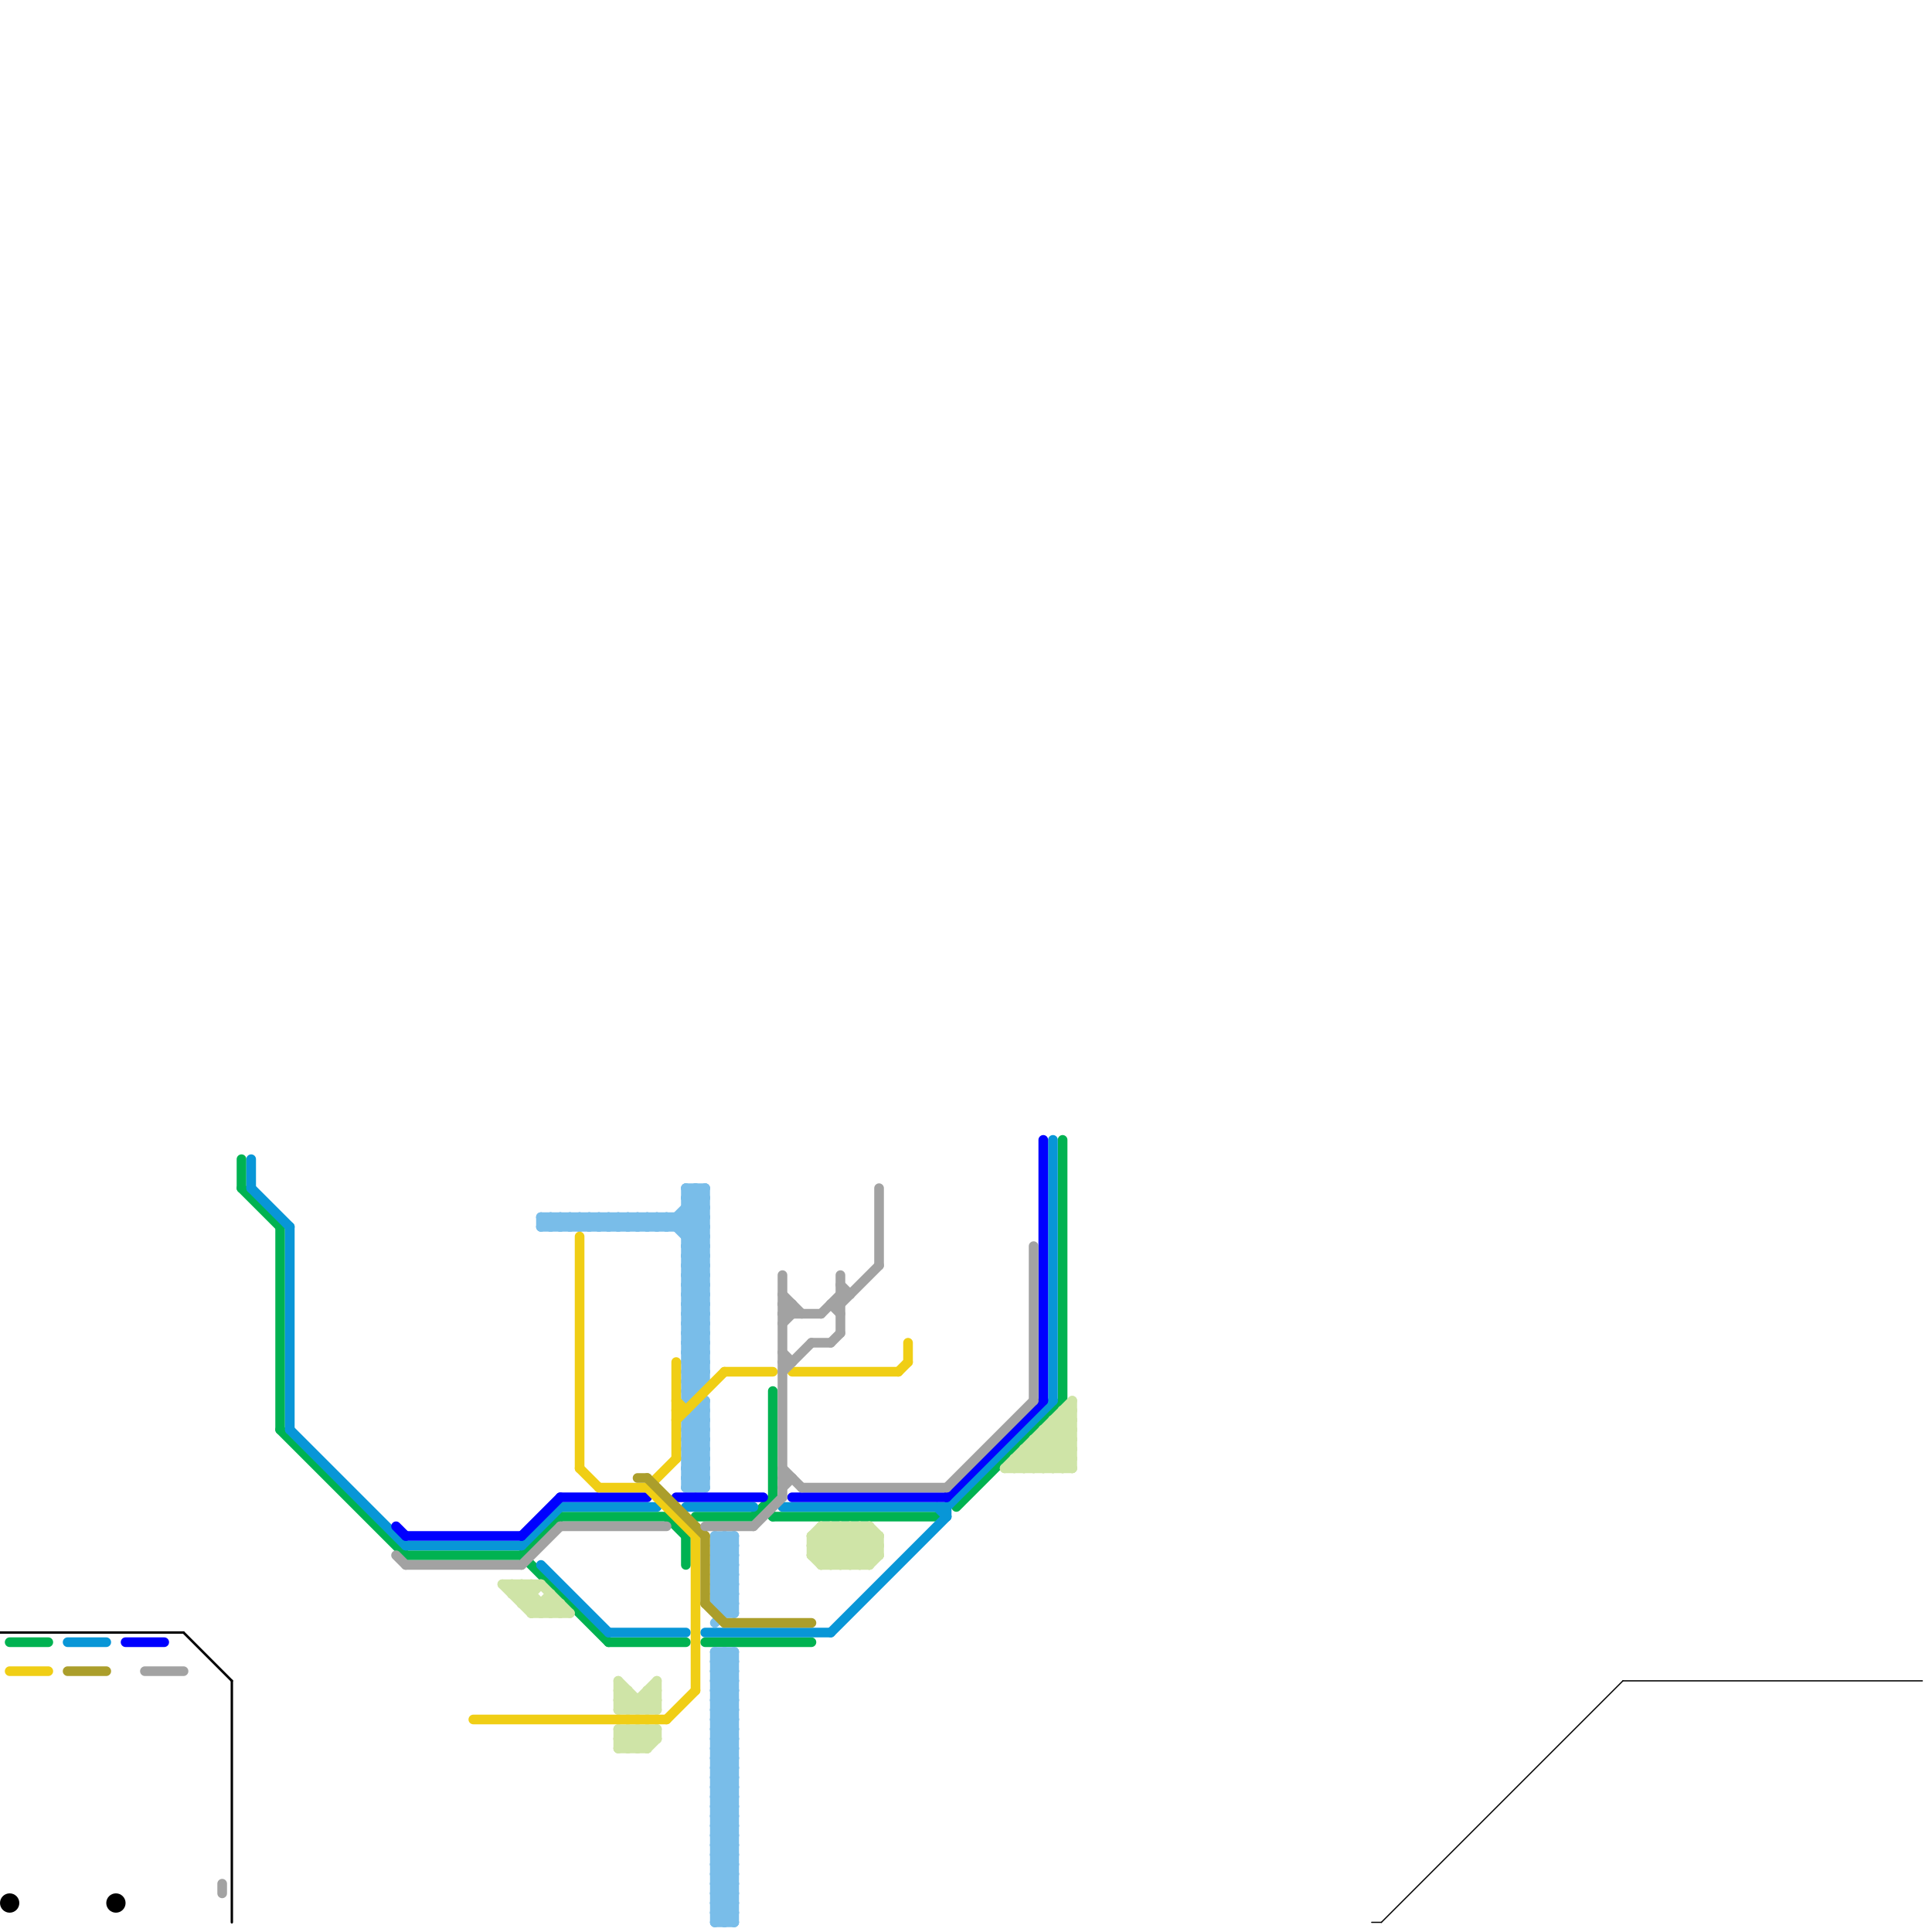 
<svg version="1.1" xmlns="http://www.w3.org/2000/svg" viewBox="0 0 200 200">
<style>text { font: 1px Helvetica; font-weight: 600; white-space: pre; dominant-baseline: central; } line { stroke-width: 1; fill: none; stroke-linecap: round; stroke-linejoin: round; } .c0 { stroke: #000000 } .c1 { stroke: #00b251 } .c2 { stroke: #0896d7 } .c3 { stroke: #79bde9 } .c4 { stroke: #cfe4a7 } .c5 { stroke: #0000ff } .c6 { stroke: #f0ce15 } .c7 { stroke: #ab9e2b } .c8 { stroke: #a2a2a2 } .w5 { stroke-width: .125; }.w1 { stroke-width: 1; }.w4 { stroke-width: .25; }</style><style>.lxco { stroke: #000; stroke-width: 0.525; fill: #fff; stroke-linecap: square; } .lxci { stroke: #fff; stroke-width: 0.25; fill: #fff; stroke-linecap: square; } </style><defs><g id="l"><circle r="0.45" fill="#fff" stroke="#000" stroke-width="0.2"/></g><g id="ct-xf"><circle r="0.5" fill="#fff" stroke="#000" stroke-width="0.2"/></g><g id="ct"><circle r="0.5" fill="#fff" stroke="#000" stroke-width="0.1"/></g><g id="wm-xf"><circle r="1.2" fill="#000"/><circle r="0.9" fill="#fff"/><circle r="0.6" fill="#000"/><circle r="0.3" fill="#fff"/></g><g id="wm"><circle r="0.6" fill="#000"/><circle r="0.3" fill="#fff"/></g></defs><line class="c0 w4" x1="19" y1="169" x2="24" y2="174"/><line class="c0 w4" x1="24" y1="174" x2="24" y2="199"/><line class="c0 w4" x1="0" y1="169" x2="19" y2="169"/><circle cx="1" cy="197" r="1" fill="#000000" /><circle cx="12" cy="197" r="1" fill="#000000" /><line class="c0 w5" x1="143" y1="199" x2="168" y2="174"/><line class="c0 w5" x1="142" y1="199" x2="143" y2="199"/><line class="c0 w5" x1="168" y1="174" x2="199" y2="174"/><line class="c1 " x1="42" y1="161" x2="54" y2="161"/><line class="c1 " x1="58" y1="157" x2="69" y2="157"/><line class="c1 " x1="78" y1="157" x2="80" y2="155"/><line class="c1 " x1="54" y1="161" x2="63" y2="170"/><line class="c1 " x1="80" y1="157" x2="97" y2="157"/><line class="c1 " x1="80" y1="144" x2="80" y2="155"/><line class="c1 " x1="71" y1="159" x2="71" y2="162"/><line class="c1 " x1="73" y1="170" x2="84" y2="170"/><line class="c1 " x1="72" y1="157" x2="78" y2="157"/><line class="c1 " x1="79" y1="156" x2="80" y2="157"/><line class="c1 " x1="54" y1="161" x2="58" y2="157"/><line class="c1 " x1="110" y1="118" x2="110" y2="145"/><line class="c1 " x1="99" y1="156" x2="110" y2="145"/><line class="c1 " x1="29" y1="148" x2="42" y2="161"/><line class="c1 " x1="25" y1="123" x2="29" y2="127"/><line class="c1 " x1="69" y1="157" x2="71" y2="159"/><line class="c1 " x1="1" y1="170" x2="5" y2="170"/><line class="c1 " x1="63" y1="170" x2="71" y2="170"/><line class="c1 " x1="29" y1="127" x2="29" y2="148"/><line class="c1 " x1="25" y1="120" x2="25" y2="123"/><line class="c2 " x1="7" y1="170" x2="11" y2="170"/><line class="c2 " x1="98" y1="156" x2="98" y2="157"/><line class="c2 " x1="97" y1="156" x2="98" y2="157"/><line class="c2 " x1="30" y1="127" x2="30" y2="148"/><line class="c2 " x1="42" y1="160" x2="54" y2="160"/><line class="c2 " x1="30" y1="148" x2="42" y2="160"/><line class="c2 " x1="63" y1="169" x2="71" y2="169"/><line class="c2 " x1="81" y1="156" x2="98" y2="156"/><line class="c2 " x1="109" y1="118" x2="109" y2="145"/><line class="c2 " x1="26" y1="123" x2="30" y2="127"/><line class="c2 " x1="58" y1="156" x2="68" y2="156"/><line class="c2 " x1="86" y1="169" x2="98" y2="157"/><line class="c2 " x1="54" y1="160" x2="58" y2="156"/><line class="c2 " x1="98" y1="156" x2="109" y2="145"/><line class="c2 " x1="26" y1="120" x2="26" y2="123"/><line class="c2 " x1="71" y1="156" x2="78" y2="156"/><line class="c2 " x1="56" y1="162" x2="63" y2="169"/><line class="c2 " x1="73" y1="169" x2="86" y2="169"/><line class="c3 " x1="74" y1="177" x2="76" y2="179"/><line class="c3 " x1="65" y1="126" x2="65" y2="127"/><line class="c3 " x1="74" y1="179" x2="76" y2="181"/><line class="c3 " x1="71" y1="138" x2="73" y2="138"/><line class="c3 " x1="71" y1="144" x2="72" y2="144"/><line class="c3 " x1="71" y1="140" x2="73" y2="140"/><line class="c3 " x1="74" y1="189" x2="76" y2="191"/><line class="c3 " x1="74" y1="180" x2="76" y2="178"/><line class="c3 " x1="74" y1="191" x2="76" y2="193"/><line class="c3 " x1="71" y1="150" x2="73" y2="150"/><line class="c3 " x1="74" y1="182" x2="76" y2="180"/><line class="c3 " x1="71" y1="152" x2="73" y2="152"/><line class="c3 " x1="74" y1="194" x2="76" y2="192"/><line class="c3 " x1="71" y1="134" x2="73" y2="136"/><line class="c3 " x1="71" y1="127" x2="73" y2="125"/><line class="c3 " x1="74" y1="159" x2="76" y2="161"/><line class="c3 " x1="57" y1="126" x2="57" y2="127"/><line class="c3 " x1="64" y1="126" x2="65" y2="127"/><line class="c3 " x1="74" y1="161" x2="76" y2="163"/><line class="c3 " x1="66" y1="126" x2="66" y2="127"/><line class="c3 " x1="71" y1="139" x2="73" y2="137"/><line class="c3 " x1="71" y1="124" x2="73" y2="124"/><line class="c3 " x1="60" y1="126" x2="61" y2="127"/><line class="c3 " x1="71" y1="138" x2="73" y2="140"/><line class="c3 " x1="63" y1="126" x2="64" y2="127"/><line class="c3 " x1="71" y1="140" x2="73" y2="142"/><line class="c3 " x1="71" y1="131" x2="73" y2="129"/><line class="c3 " x1="74" y1="180" x2="76" y2="180"/><line class="c3 " x1="71" y1="150" x2="73" y2="152"/><line class="c3 " x1="74" y1="182" x2="76" y2="182"/><line class="c3 " x1="68" y1="126" x2="68" y2="127"/><line class="c3 " x1="71" y1="152" x2="73" y2="154"/><line class="c3 " x1="57" y1="127" x2="58" y2="126"/><line class="c3 " x1="71" y1="143" x2="73" y2="141"/><line class="c3 " x1="71" y1="153" x2="73" y2="151"/><line class="c3 " x1="71" y1="145" x2="73" y2="143"/><line class="c3 " x1="74" y1="194" x2="76" y2="194"/><line class="c3 " x1="65" y1="126" x2="66" y2="127"/><line class="c3 " x1="75" y1="171" x2="76" y2="172"/><line class="c3 " x1="71" y1="125" x2="73" y2="125"/><line class="c3 " x1="74" y1="159" x2="74" y2="166"/><line class="c3 " x1="67" y1="126" x2="67" y2="127"/><line class="c3 " x1="71" y1="139" x2="73" y2="139"/><line class="c3 " x1="56" y1="127" x2="73" y2="127"/><line class="c3 " x1="73" y1="123" x2="73" y2="143"/><line class="c3 " x1="71" y1="124" x2="73" y2="126"/><line class="c3 " x1="71" y1="131" x2="73" y2="131"/><line class="c3 " x1="71" y1="148" x2="73" y2="146"/><line class="c3 " x1="74" y1="180" x2="76" y2="182"/><line class="c3 " x1="74" y1="182" x2="76" y2="184"/><line class="c3 " x1="69" y1="126" x2="69" y2="127"/><line class="c3 " x1="74" y1="173" x2="76" y2="171"/><line class="c3 " x1="71" y1="143" x2="73" y2="143"/><line class="c3 " x1="71" y1="123" x2="71" y2="145"/><line class="c3 " x1="74" y1="175" x2="76" y2="173"/><line class="c3 " x1="74" y1="193" x2="76" y2="191"/><line class="c3 " x1="74" y1="194" x2="76" y2="196"/><line class="c3 " x1="74" y1="185" x2="76" y2="183"/><line class="c3 " x1="74" y1="195" x2="76" y2="193"/><line class="c3 " x1="59" y1="126" x2="59" y2="127"/><line class="c3 " x1="74" y1="187" x2="76" y2="185"/><line class="c3 " x1="71" y1="125" x2="73" y2="127"/><line class="c3 " x1="75" y1="166" x2="76" y2="165"/><line class="c3 " x1="62" y1="126" x2="63" y2="127"/><line class="c3 " x1="71" y1="139" x2="73" y2="141"/><line class="c3 " x1="72" y1="154" x2="73" y2="153"/><line class="c3 " x1="71" y1="130" x2="73" y2="128"/><line class="c3 " x1="71" y1="153" x2="72" y2="154"/><line class="c3 " x1="71" y1="132" x2="73" y2="130"/><line class="c3 " x1="61" y1="126" x2="61" y2="127"/><line class="c3 " x1="70" y1="126" x2="70" y2="127"/><line class="c3 " x1="71" y1="148" x2="73" y2="148"/><line class="c3 " x1="71" y1="131" x2="73" y2="133"/><line class="c3 " x1="74" y1="173" x2="76" y2="173"/><line class="c3 " x1="67" y1="126" x2="68" y2="127"/><line class="c3 " x1="71" y1="143" x2="73" y2="145"/><line class="c3 " x1="74" y1="175" x2="76" y2="175"/><line class="c3 " x1="71" y1="145" x2="73" y2="147"/><line class="c3 " x1="71" y1="136" x2="73" y2="134"/><line class="c3 " x1="74" y1="185" x2="76" y2="185"/><line class="c3 " x1="71" y1="154" x2="73" y2="152"/><line class="c3 " x1="74" y1="187" x2="76" y2="187"/><line class="c3 " x1="62" y1="127" x2="63" y2="126"/><line class="c3 " x1="56" y1="127" x2="57" y2="126"/><line class="c3 " x1="74" y1="171" x2="74" y2="199"/><line class="c3 " x1="71" y1="124" x2="72" y2="123"/><line class="c3 " x1="56" y1="126" x2="56" y2="127"/><line class="c3 " x1="71" y1="130" x2="73" y2="130"/><line class="c3 " x1="74" y1="162" x2="76" y2="160"/><line class="c3 " x1="74" y1="196" x2="76" y2="194"/><line class="c3 " x1="71" y1="132" x2="73" y2="132"/><line class="c3 " x1="71" y1="148" x2="73" y2="150"/><line class="c3 " x1="61" y1="127" x2="62" y2="126"/><line class="c3 " x1="71" y1="141" x2="73" y2="139"/><line class="c3 " x1="74" y1="173" x2="76" y2="175"/><line class="c3 " x1="74" y1="160" x2="75" y2="159"/><line class="c3 " x1="74" y1="164" x2="76" y2="162"/><line class="c3 " x1="74" y1="175" x2="76" y2="177"/><line class="c3 " x1="71" y1="151" x2="73" y2="149"/><line class="c3 " x1="74" y1="166" x2="76" y2="164"/><line class="c3 " x1="75" y1="199" x2="76" y2="198"/><line class="c3 " x1="71" y1="136" x2="73" y2="136"/><line class="c3 " x1="74" y1="185" x2="76" y2="187"/><line class="c3 " x1="75" y1="159" x2="76" y2="160"/><line class="c3 " x1="74" y1="176" x2="76" y2="174"/><line class="c3 " x1="74" y1="187" x2="76" y2="189"/><line class="c3 " x1="74" y1="178" x2="76" y2="176"/><line class="c3 " x1="74" y1="198" x2="76" y2="196"/><line class="c3 " x1="74" y1="160" x2="76" y2="160"/><line class="c3 " x1="58" y1="126" x2="58" y2="127"/><line class="c3 " x1="74" y1="190" x2="76" y2="188"/><line class="c3 " x1="74" y1="162" x2="76" y2="162"/><line class="c3 " x1="74" y1="196" x2="76" y2="196"/><line class="c3 " x1="71" y1="130" x2="73" y2="132"/><line class="c3 " x1="71" y1="132" x2="73" y2="134"/><line class="c3 " x1="74" y1="172" x2="76" y2="172"/><line class="c3 " x1="71" y1="133" x2="73" y2="131"/><line class="c3 " x1="71" y1="141" x2="73" y2="141"/><line class="c3 " x1="60" y1="126" x2="60" y2="127"/><line class="c3 " x1="74" y1="164" x2="76" y2="164"/><line class="c3 " x1="74" y1="181" x2="76" y2="179"/><line class="c3 " x1="71" y1="151" x2="73" y2="151"/><line class="c3 " x1="74" y1="166" x2="76" y2="166"/><line class="c3 " x1="71" y1="153" x2="73" y2="153"/><line class="c3 " x1="71" y1="136" x2="73" y2="138"/><line class="c3 " x1="74" y1="176" x2="76" y2="176"/><line class="c3 " x1="74" y1="178" x2="76" y2="178"/><line class="c3 " x1="66" y1="126" x2="67" y2="127"/><line class="c3 " x1="74" y1="160" x2="76" y2="162"/><line class="c3 " x1="74" y1="190" x2="76" y2="190"/><line class="c3 " x1="74" y1="162" x2="76" y2="164"/><line class="c3 " x1="74" y1="196" x2="76" y2="198"/><line class="c3 " x1="66" y1="127" x2="67" y2="126"/><line class="c3 " x1="74" y1="166" x2="75" y2="167"/><line class="c3 " x1="71" y1="123" x2="73" y2="123"/><line class="c3 " x1="74" y1="172" x2="76" y2="174"/><line class="c3 " x1="63" y1="127" x2="64" y2="126"/><line class="c3 " x1="74" y1="163" x2="76" y2="161"/><line class="c3 " x1="74" y1="197" x2="76" y2="195"/><line class="c3 " x1="71" y1="133" x2="73" y2="133"/><line class="c3 " x1="74" y1="165" x2="76" y2="163"/><line class="c3 " x1="74" y1="199" x2="76" y2="197"/><line class="c3 " x1="68" y1="126" x2="69" y2="127"/><line class="c3 " x1="70" y1="126" x2="73" y2="129"/><line class="c3 " x1="71" y1="141" x2="73" y2="143"/><line class="c3 " x1="72" y1="123" x2="73" y2="124"/><line class="c3 " x1="59" y1="127" x2="60" y2="126"/><line class="c3 " x1="74" y1="181" x2="76" y2="181"/><line class="c3 " x1="71" y1="151" x2="73" y2="153"/><line class="c3 " x1="71" y1="142" x2="73" y2="140"/><line class="c3 " x1="71" y1="144" x2="73" y2="142"/><line class="c3 " x1="74" y1="193" x2="76" y2="193"/><line class="c3 " x1="74" y1="176" x2="76" y2="178"/><line class="c3 " x1="74" y1="195" x2="76" y2="195"/><line class="c3 " x1="74" y1="178" x2="76" y2="180"/><line class="c3 " x1="74" y1="190" x2="76" y2="192"/><line class="c3 " x1="74" y1="183" x2="76" y2="181"/><line class="c3 " x1="69" y1="127" x2="73" y2="123"/><line class="c3 " x1="71" y1="123" x2="73" y2="125"/><line class="c3 " x1="72" y1="146" x2="73" y2="146"/><line class="c3 " x1="74" y1="163" x2="76" y2="163"/><line class="c3 " x1="74" y1="197" x2="76" y2="197"/><line class="c3 " x1="71" y1="133" x2="73" y2="135"/><line class="c3 " x1="74" y1="165" x2="76" y2="165"/><line class="c3 " x1="74" y1="199" x2="76" y2="199"/><line class="c3 " x1="62" y1="126" x2="62" y2="127"/><line class="c3 " x1="71" y1="128" x2="73" y2="126"/><line class="c3 " x1="74" y1="181" x2="76" y2="183"/><line class="c3 " x1="64" y1="127" x2="65" y2="126"/><line class="c3 " x1="71" y1="142" x2="73" y2="142"/><line class="c3 " x1="76" y1="159" x2="76" y2="167"/><line class="c3 " x1="74" y1="174" x2="76" y2="172"/><line class="c3 " x1="74" y1="193" x2="76" y2="195"/><line class="c3 " x1="64" y1="126" x2="64" y2="127"/><line class="c3 " x1="74" y1="184" x2="76" y2="182"/><line class="c3 " x1="71" y1="154" x2="73" y2="154"/><line class="c3 " x1="74" y1="186" x2="76" y2="184"/><line class="c3 " x1="74" y1="195" x2="76" y2="197"/><line class="c3 " x1="74" y1="171" x2="76" y2="171"/><line class="c3 " x1="74" y1="188" x2="76" y2="186"/><line class="c3 " x1="70" y1="127" x2="73" y2="124"/><line class="c3 " x1="75" y1="159" x2="75" y2="167"/><line class="c3 " x1="74" y1="172" x2="75" y2="171"/><line class="c3 " x1="74" y1="183" x2="76" y2="183"/><line class="c3 " x1="71" y1="129" x2="73" y2="127"/><line class="c3 " x1="63" y1="126" x2="63" y2="127"/><line class="c3 " x1="71" y1="142" x2="72" y2="143"/><line class="c3 " x1="74" y1="163" x2="76" y2="165"/><line class="c3 " x1="74" y1="197" x2="76" y2="199"/><line class="c3 " x1="57" y1="126" x2="58" y2="127"/><line class="c3 " x1="74" y1="165" x2="76" y2="167"/><line class="c3 " x1="65" y1="127" x2="66" y2="126"/><line class="c3 " x1="74" y1="192" x2="76" y2="190"/><line class="c3 " x1="71" y1="128" x2="73" y2="128"/><line class="c3 " x1="71" y1="147" x2="71" y2="154"/><line class="c3 " x1="74" y1="168" x2="76" y2="166"/><line class="c3 " x1="74" y1="174" x2="76" y2="174"/><line class="c3 " x1="56" y1="126" x2="73" y2="126"/><line class="c3 " x1="71" y1="135" x2="73" y2="133"/><line class="c3 " x1="74" y1="184" x2="76" y2="184"/><line class="c3 " x1="71" y1="137" x2="73" y2="135"/><line class="c3 " x1="74" y1="186" x2="76" y2="186"/><line class="c3 " x1="74" y1="188" x2="76" y2="188"/><line class="c3 " x1="56" y1="126" x2="57" y2="127"/><line class="c3 " x1="71" y1="147" x2="73" y2="145"/><line class="c3 " x1="74" y1="171" x2="76" y2="173"/><line class="c3 " x1="71" y1="149" x2="73" y2="147"/><line class="c3 " x1="74" y1="198" x2="76" y2="198"/><line class="c3 " x1="76" y1="171" x2="76" y2="199"/><line class="c3 " x1="72" y1="123" x2="72" y2="144"/><line class="c3 " x1="58" y1="126" x2="59" y2="127"/><line class="c3 " x1="71" y1="129" x2="73" y2="129"/><line class="c3 " x1="69" y1="126" x2="73" y2="130"/><line class="c3 " x1="74" y1="183" x2="76" y2="185"/><line class="c3 " x1="72" y1="146" x2="72" y2="154"/><line class="c3 " x1="71" y1="126" x2="73" y2="128"/><line class="c3 " x1="74" y1="192" x2="76" y2="192"/><line class="c3 " x1="75" y1="171" x2="75" y2="199"/><line class="c3 " x1="74" y1="164" x2="76" y2="166"/><line class="c3 " x1="74" y1="174" x2="76" y2="176"/><line class="c3 " x1="71" y1="135" x2="73" y2="135"/><line class="c3 " x1="74" y1="184" x2="76" y2="186"/><line class="c3 " x1="71" y1="137" x2="73" y2="137"/><line class="c3 " x1="74" y1="186" x2="76" y2="188"/><line class="c3 " x1="74" y1="198" x2="75" y2="199"/><line class="c3 " x1="74" y1="177" x2="76" y2="175"/><line class="c3 " x1="74" y1="188" x2="76" y2="190"/><line class="c3 " x1="71" y1="147" x2="73" y2="147"/><line class="c3 " x1="74" y1="179" x2="76" y2="177"/><line class="c3 " x1="71" y1="149" x2="73" y2="149"/><line class="c3 " x1="72" y1="147" x2="73" y2="148"/><line class="c3 " x1="74" y1="189" x2="76" y2="187"/><line class="c3 " x1="58" y1="127" x2="59" y2="126"/><line class="c3 " x1="71" y1="129" x2="73" y2="131"/><line class="c3 " x1="74" y1="191" x2="76" y2="189"/><line class="c3 " x1="59" y1="126" x2="60" y2="127"/><line class="c3 " x1="67" y1="127" x2="68" y2="126"/><line class="c3 " x1="74" y1="192" x2="76" y2="194"/><line class="c3 " x1="71" y1="134" x2="73" y2="132"/><line class="c3 " x1="60" y1="127" x2="61" y2="126"/><line class="c3 " x1="61" y1="126" x2="62" y2="127"/><line class="c3 " x1="74" y1="161" x2="76" y2="159"/><line class="c3 " x1="73" y1="145" x2="73" y2="154"/><line class="c3 " x1="71" y1="135" x2="73" y2="137"/><line class="c3 " x1="71" y1="137" x2="73" y2="139"/><line class="c3 " x1="74" y1="177" x2="76" y2="177"/><line class="c3 " x1="71" y1="147" x2="73" y2="149"/><line class="c3 " x1="74" y1="179" x2="76" y2="179"/><line class="c3 " x1="71" y1="138" x2="73" y2="136"/><line class="c3 " x1="71" y1="149" x2="73" y2="151"/><line class="c3 " x1="71" y1="140" x2="73" y2="138"/><line class="c3 " x1="74" y1="189" x2="76" y2="189"/><line class="c3 " x1="74" y1="191" x2="76" y2="191"/><line class="c3 " x1="71" y1="150" x2="73" y2="148"/><line class="c3 " x1="68" y1="127" x2="69" y2="126"/><line class="c3 " x1="71" y1="152" x2="73" y2="150"/><line class="c3 " x1="75" y1="167" x2="76" y2="167"/><line class="c3 " x1="71" y1="134" x2="73" y2="134"/><line class="c3 " x1="74" y1="159" x2="76" y2="159"/><line class="c3 " x1="74" y1="161" x2="76" y2="161"/><line class="c4 " x1="64" y1="180" x2="65" y2="179"/><line class="c4 " x1="64" y1="176" x2="68" y2="176"/><line class="c4 " x1="108" y1="148" x2="111" y2="151"/><line class="c4 " x1="110" y1="147" x2="111" y2="148"/><line class="c4 " x1="67" y1="177" x2="68" y2="176"/><line class="c4 " x1="64" y1="176" x2="65" y2="177"/><line class="c4 " x1="84" y1="159" x2="84" y2="161"/><line class="c4 " x1="65" y1="177" x2="68" y2="174"/><line class="c4 " x1="54" y1="164" x2="54" y2="166"/><line class="c4 " x1="85" y1="158" x2="89" y2="162"/><line class="c4 " x1="64" y1="180" x2="68" y2="180"/><line class="c4 " x1="84" y1="160" x2="86" y2="158"/><line class="c4 " x1="64" y1="180" x2="65" y2="181"/><line class="c4 " x1="109" y1="147" x2="111" y2="147"/><line class="c4 " x1="53" y1="165" x2="55" y2="165"/><line class="c4 " x1="64" y1="181" x2="66" y2="179"/><line class="c4 " x1="86" y1="158" x2="90" y2="162"/><line class="c4 " x1="58" y1="166" x2="58" y2="167"/><line class="c4 " x1="107" y1="150" x2="109" y2="152"/><line class="c4 " x1="110" y1="146" x2="111" y2="147"/><line class="c4 " x1="108" y1="149" x2="111" y2="152"/><line class="c4 " x1="86" y1="162" x2="90" y2="158"/><line class="c4 " x1="84" y1="159" x2="91" y2="159"/><line class="c4 " x1="68" y1="174" x2="68" y2="177"/><line class="c4 " x1="84" y1="161" x2="91" y2="161"/><line class="c4 " x1="89" y1="158" x2="91" y2="160"/><line class="c4 " x1="87" y1="158" x2="90" y2="161"/><line class="c4 " x1="109" y1="147" x2="111" y2="149"/><line class="c4 " x1="55" y1="167" x2="59" y2="167"/><line class="c4 " x1="57" y1="166" x2="58" y2="167"/><line class="c4 " x1="64" y1="175" x2="65" y2="175"/><line class="c4 " x1="106" y1="151" x2="107" y2="152"/><line class="c4 " x1="65" y1="175" x2="65" y2="177"/><line class="c4 " x1="56" y1="164" x2="59" y2="167"/><line class="c4 " x1="84" y1="160" x2="86" y2="162"/><line class="c4 " x1="105" y1="151" x2="105" y2="152"/><line class="c4 " x1="85" y1="158" x2="85" y2="162"/><line class="c4 " x1="108" y1="148" x2="108" y2="152"/><line class="c4 " x1="85" y1="158" x2="90" y2="158"/><line class="c4 " x1="86" y1="158" x2="86" y2="162"/><line class="c4 " x1="109" y1="148" x2="111" y2="150"/><line class="c4 " x1="67" y1="179" x2="68" y2="180"/><line class="c4 " x1="55" y1="167" x2="57" y2="165"/><line class="c4 " x1="110" y1="146" x2="110" y2="152"/><line class="c4 " x1="85" y1="162" x2="89" y2="158"/><line class="c4 " x1="52" y1="164" x2="56" y2="164"/><line class="c4 " x1="54" y1="165" x2="55" y2="164"/><line class="c4 " x1="67" y1="175" x2="67" y2="177"/><line class="c4 " x1="67" y1="175" x2="68" y2="176"/><line class="c4 " x1="67" y1="179" x2="67" y2="181"/><line class="c4 " x1="84" y1="161" x2="87" y2="158"/><line class="c4 " x1="107" y1="149" x2="107" y2="152"/><line class="c4 " x1="111" y1="145" x2="111" y2="152"/><line class="c4 " x1="54" y1="164" x2="57" y2="167"/><line class="c4 " x1="106" y1="150" x2="106" y2="152"/><line class="c4 " x1="84" y1="159" x2="85" y2="158"/><line class="c4 " x1="107" y1="149" x2="111" y2="149"/><line class="c4 " x1="90" y1="158" x2="91" y2="159"/><line class="c4 " x1="110" y1="146" x2="111" y2="146"/><line class="c4 " x1="87" y1="158" x2="87" y2="162"/><line class="c4 " x1="66" y1="176" x2="66" y2="177"/><line class="c4 " x1="65" y1="181" x2="67" y2="179"/><line class="c4 " x1="107" y1="152" x2="111" y2="148"/><line class="c4 " x1="106" y1="150" x2="108" y2="152"/><line class="c4 " x1="64" y1="179" x2="64" y2="181"/><line class="c4 " x1="64" y1="179" x2="68" y2="179"/><line class="c4 " x1="89" y1="158" x2="89" y2="162"/><line class="c4 " x1="84" y1="161" x2="85" y2="162"/><line class="c4 " x1="88" y1="158" x2="88" y2="162"/><line class="c4 " x1="108" y1="148" x2="111" y2="148"/><line class="c4 " x1="64" y1="177" x2="65" y2="176"/><line class="c4 " x1="88" y1="158" x2="91" y2="161"/><line class="c4 " x1="64" y1="179" x2="66" y2="181"/><line class="c4 " x1="53" y1="165" x2="54" y2="164"/><line class="c4 " x1="68" y1="179" x2="68" y2="180"/><line class="c4 " x1="65" y1="179" x2="65" y2="181"/><line class="c4 " x1="85" y1="159" x2="88" y2="162"/><line class="c4 " x1="89" y1="162" x2="91" y2="160"/><line class="c4 " x1="84" y1="160" x2="91" y2="160"/><line class="c4 " x1="105" y1="152" x2="111" y2="146"/><line class="c4 " x1="106" y1="152" x2="111" y2="147"/><line class="c4 " x1="109" y1="147" x2="109" y2="152"/><line class="c4 " x1="88" y1="162" x2="91" y2="159"/><line class="c4 " x1="66" y1="179" x2="66" y2="181"/><line class="c4 " x1="66" y1="179" x2="67" y2="180"/><line class="c4 " x1="67" y1="181" x2="68" y2="180"/><line class="c4 " x1="105" y1="151" x2="111" y2="151"/><line class="c4 " x1="91" y1="159" x2="91" y2="161"/><line class="c4 " x1="85" y1="161" x2="88" y2="158"/><line class="c4 " x1="55" y1="164" x2="55" y2="167"/><line class="c4 " x1="67" y1="175" x2="68" y2="175"/><line class="c4 " x1="64" y1="174" x2="64" y2="177"/><line class="c4 " x1="53" y1="164" x2="56" y2="167"/><line class="c4 " x1="90" y1="162" x2="91" y2="161"/><line class="c4 " x1="110" y1="152" x2="111" y2="151"/><line class="c4 " x1="57" y1="167" x2="58" y2="166"/><line class="c4 " x1="106" y1="150" x2="111" y2="150"/><line class="c4 " x1="107" y1="149" x2="110" y2="152"/><line class="c4 " x1="54" y1="166" x2="58" y2="166"/><line class="c4 " x1="56" y1="167" x2="57" y2="166"/><line class="c4 " x1="108" y1="152" x2="111" y2="149"/><line class="c4 " x1="64" y1="181" x2="67" y2="181"/><line class="c4 " x1="90" y1="158" x2="90" y2="162"/><line class="c4 " x1="64" y1="177" x2="68" y2="177"/><line class="c4 " x1="64" y1="174" x2="67" y2="177"/><line class="c4 " x1="57" y1="165" x2="57" y2="167"/><line class="c4 " x1="65" y1="179" x2="67" y2="181"/><line class="c4 " x1="84" y1="159" x2="87" y2="162"/><line class="c4 " x1="66" y1="177" x2="68" y2="175"/><line class="c4 " x1="105" y1="151" x2="106" y2="152"/><line class="c4 " x1="64" y1="175" x2="66" y2="177"/><line class="c4 " x1="104" y1="152" x2="111" y2="152"/><line class="c4 " x1="85" y1="162" x2="90" y2="162"/><line class="c4 " x1="54" y1="166" x2="56" y2="164"/><line class="c4 " x1="109" y1="152" x2="111" y2="150"/><line class="c4 " x1="67" y1="176" x2="68" y2="177"/><line class="c4 " x1="66" y1="181" x2="68" y2="179"/><line class="c4 " x1="53" y1="164" x2="53" y2="165"/><line class="c4 " x1="64" y1="176" x2="65" y2="175"/><line class="c4 " x1="87" y1="162" x2="90" y2="159"/><line class="c4 " x1="56" y1="166" x2="56" y2="167"/><line class="c4 " x1="52" y1="164" x2="55" y2="167"/><line class="c4 " x1="104" y1="152" x2="111" y2="145"/><line class="c5 " x1="82" y1="155" x2="98" y2="155"/><line class="c5 " x1="41" y1="158" x2="42" y2="159"/><line class="c5 " x1="42" y1="159" x2="54" y2="159"/><line class="c5 " x1="58" y1="155" x2="67" y2="155"/><line class="c5 " x1="98" y1="155" x2="108" y2="145"/><line class="c5 " x1="108" y1="118" x2="108" y2="145"/><line class="c5 " x1="70" y1="155" x2="79" y2="155"/><line class="c5 " x1="54" y1="159" x2="58" y2="155"/><line class="c5 " x1="13" y1="170" x2="17" y2="170"/><line class="c6 " x1="72" y1="159" x2="72" y2="175"/><line class="c6 " x1="67" y1="154" x2="72" y2="159"/><line class="c6 " x1="60" y1="128" x2="60" y2="152"/><line class="c6 " x1="70" y1="147" x2="75" y2="142"/><line class="c6 " x1="75" y1="142" x2="80" y2="142"/><line class="c6 " x1="60" y1="152" x2="62" y2="154"/><line class="c6 " x1="49" y1="178" x2="69" y2="178"/><line class="c6 " x1="1" y1="173" x2="5" y2="173"/><line class="c6 " x1="94" y1="139" x2="94" y2="141"/><line class="c6 " x1="70" y1="145" x2="71" y2="146"/><line class="c6 " x1="93" y1="142" x2="94" y2="141"/><line class="c6 " x1="67" y1="154" x2="70" y2="151"/><line class="c6 " x1="69" y1="178" x2="72" y2="175"/><line class="c6 " x1="70" y1="146" x2="71" y2="146"/><line class="c6 " x1="62" y1="154" x2="67" y2="154"/><line class="c6 " x1="82" y1="142" x2="93" y2="142"/><line class="c6 " x1="70" y1="141" x2="70" y2="151"/><line class="c7 " x1="7" y1="173" x2="11" y2="173"/><line class="c7 " x1="67" y1="153" x2="73" y2="159"/><line class="c7 " x1="73" y1="166" x2="75" y2="168"/><line class="c7 " x1="66" y1="153" x2="67" y2="153"/><line class="c7 " x1="73" y1="159" x2="73" y2="166"/><line class="c7 " x1="75" y1="168" x2="84" y2="168"/><line class="c8 " x1="81" y1="136" x2="85" y2="136"/><line class="c8 " x1="42" y1="162" x2="54" y2="162"/><line class="c8 " x1="87" y1="135" x2="91" y2="131"/><line class="c8 " x1="81" y1="137" x2="82" y2="136"/><line class="c8 " x1="98" y1="154" x2="107" y2="145"/><line class="c8 " x1="82" y1="135" x2="82" y2="136"/><line class="c8 " x1="54" y1="162" x2="58" y2="158"/><line class="c8 " x1="86" y1="135" x2="87" y2="136"/><line class="c8 " x1="91" y1="123" x2="91" y2="131"/><line class="c8 " x1="84" y1="139" x2="86" y2="139"/><line class="c8 " x1="73" y1="158" x2="78" y2="158"/><line class="c8 " x1="81" y1="140" x2="82" y2="141"/><line class="c8 " x1="81" y1="141" x2="82" y2="141"/><line class="c8 " x1="15" y1="173" x2="19" y2="173"/><line class="c8 " x1="85" y1="136" x2="87" y2="134"/><line class="c8 " x1="86" y1="139" x2="87" y2="138"/><line class="c8 " x1="81" y1="153" x2="82" y2="153"/><line class="c8 " x1="23" y1="195" x2="23" y2="196"/><line class="c8 " x1="58" y1="158" x2="69" y2="158"/><line class="c8 " x1="87" y1="133" x2="88" y2="134"/><line class="c8 " x1="81" y1="135" x2="82" y2="136"/><line class="c8 " x1="86" y1="135" x2="87" y2="135"/><line class="c8 " x1="81" y1="152" x2="83" y2="154"/><line class="c8 " x1="87" y1="134" x2="88" y2="134"/><line class="c8 " x1="41" y1="161" x2="42" y2="162"/><line class="c8 " x1="107" y1="129" x2="107" y2="145"/><line class="c8 " x1="81" y1="136" x2="82" y2="135"/><line class="c8 " x1="81" y1="142" x2="84" y2="139"/><line class="c8 " x1="81" y1="134" x2="83" y2="136"/><line class="c8 " x1="78" y1="158" x2="81" y2="155"/><line class="c8 " x1="81" y1="135" x2="82" y2="135"/><line class="c8 " x1="81" y1="132" x2="81" y2="155"/><line class="c8 " x1="81" y1="154" x2="82" y2="153"/><line class="c8 " x1="87" y1="132" x2="87" y2="138"/><line class="c8 " x1="83" y1="154" x2="98" y2="154"/>
</svg>
